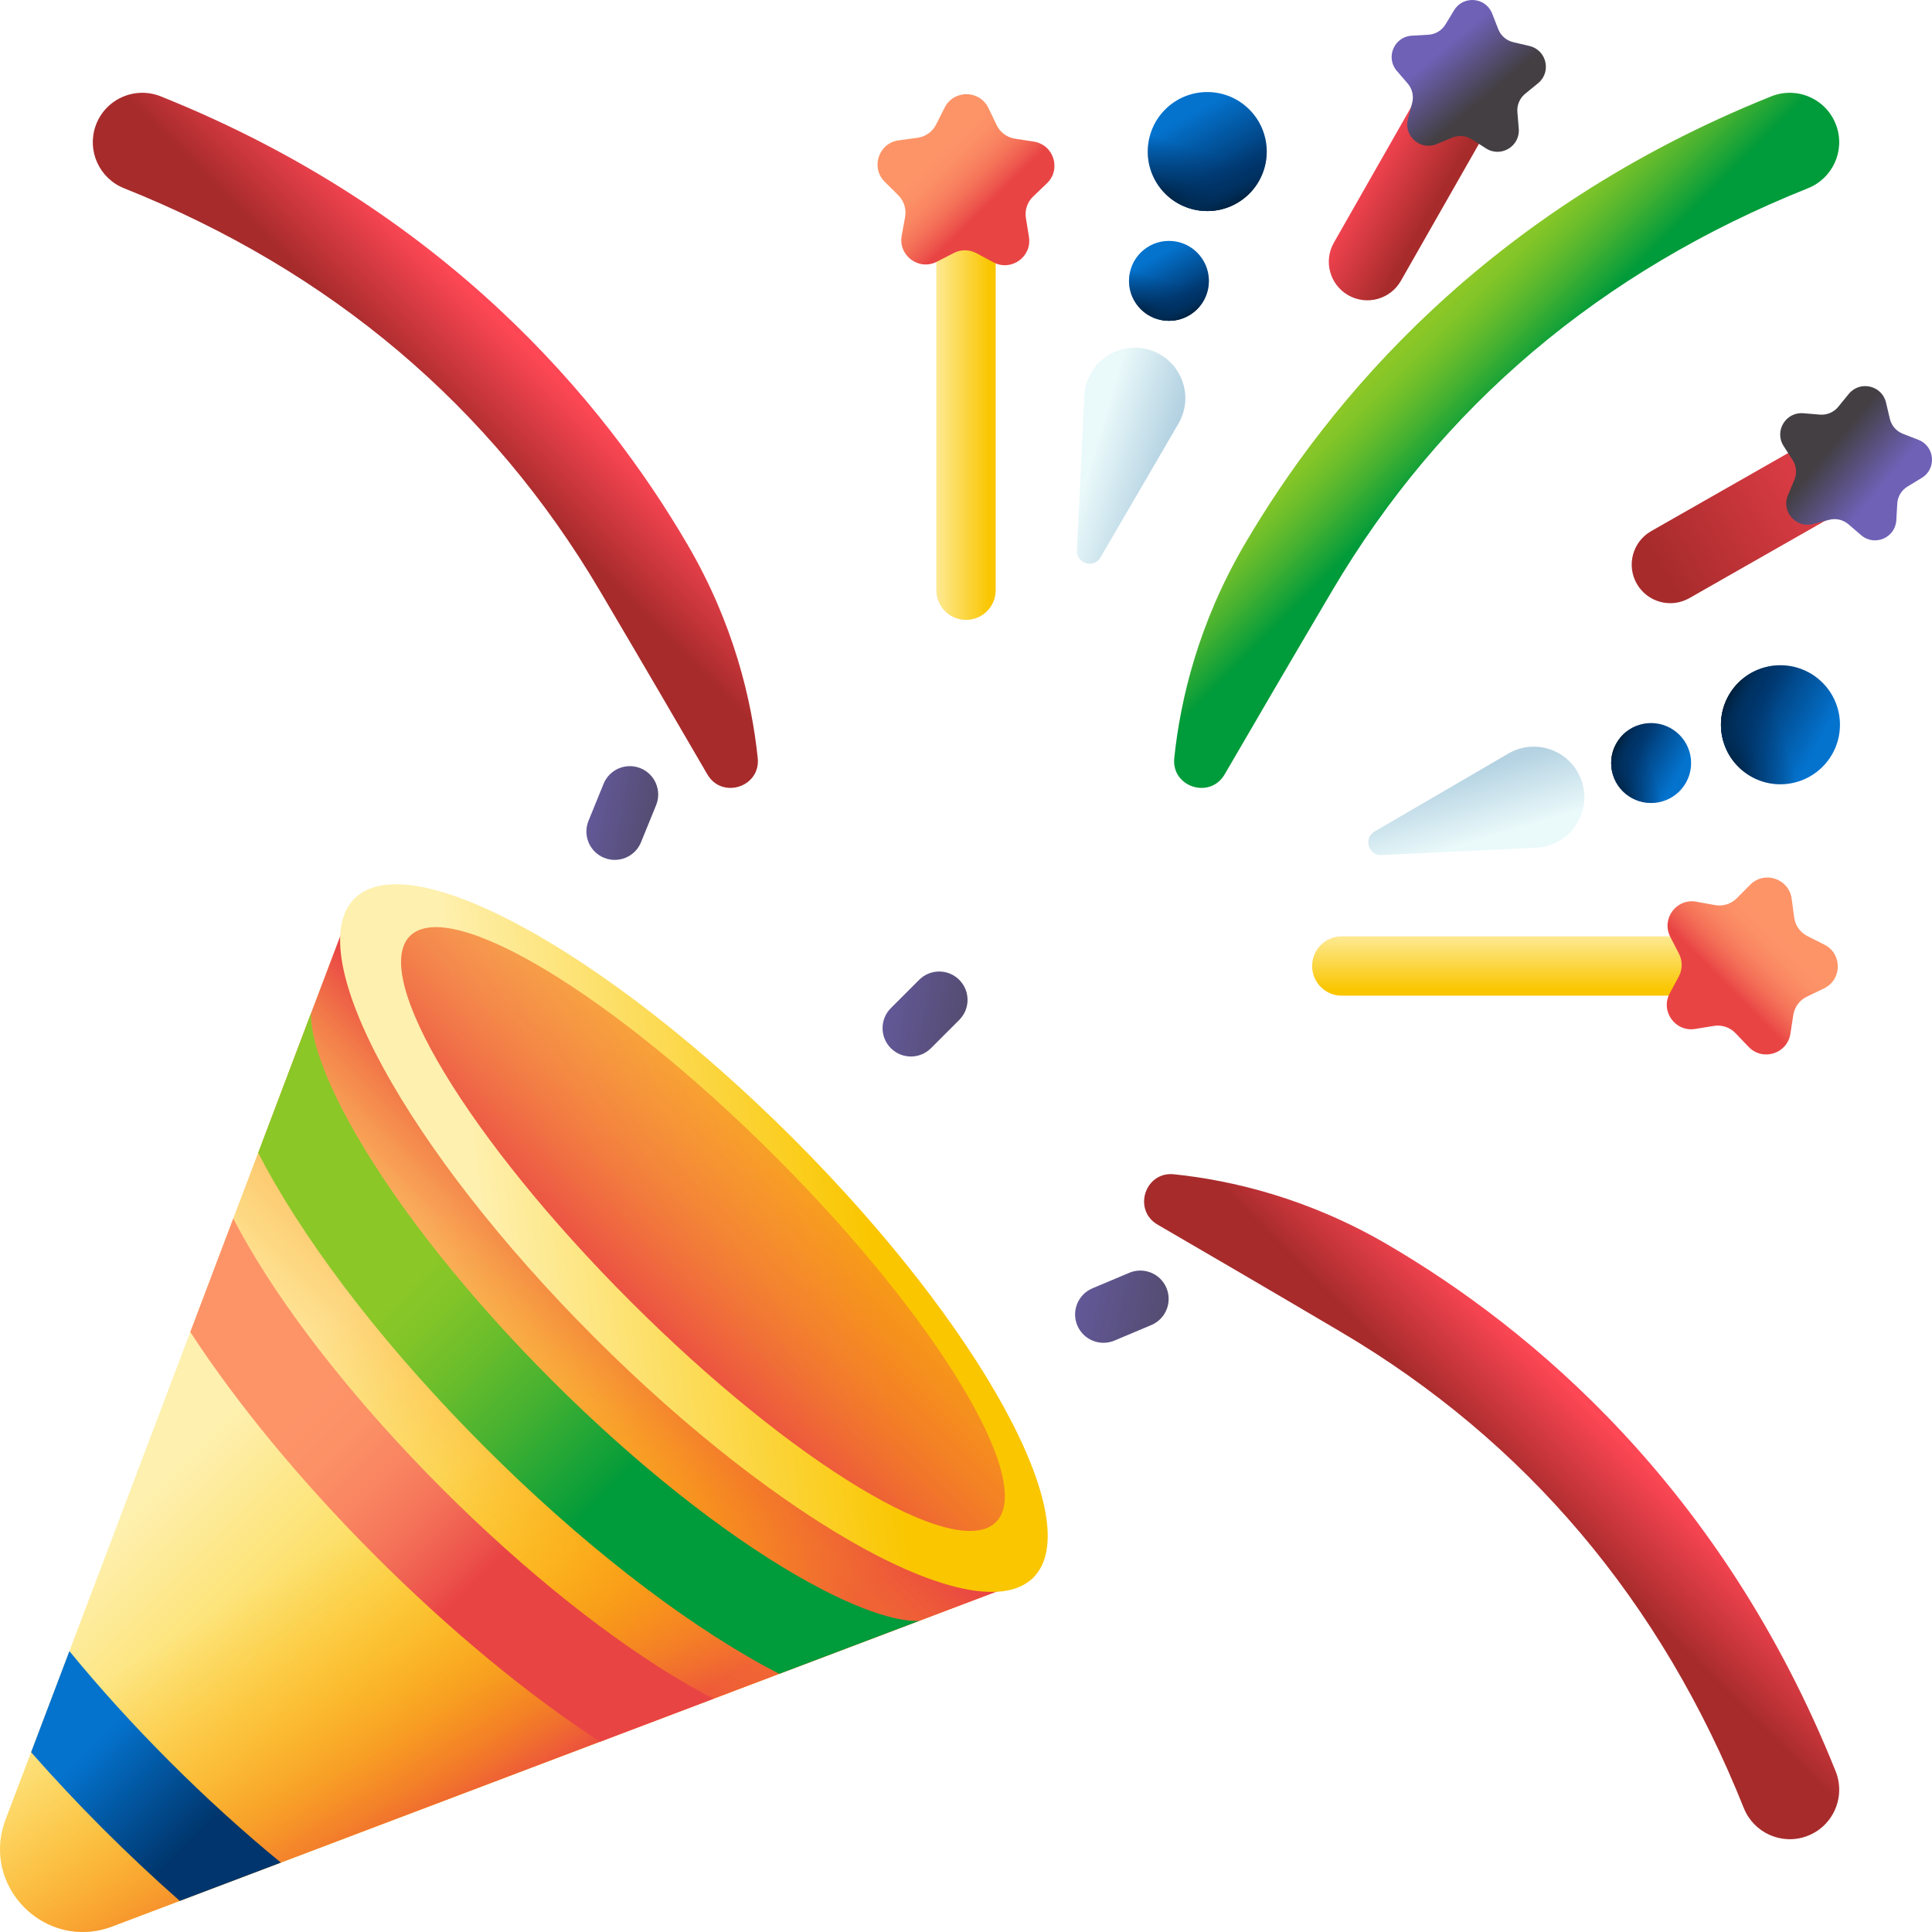 <svg id="Capa_1" enable-background="new 0 0 510 510" height="512" viewBox="0 0 510 510" width="512" xmlns="http://www.w3.org/2000/svg" xmlns:xlink="http://www.w3.org/1999/xlink"><linearGradient id="lg1"><stop offset="0" stop-color="#fef0ae"/><stop offset="1" stop-color="#fac600"/></linearGradient><linearGradient id="SVGID_1_" gradientTransform="matrix(.707 -.707 .707 .707 -721.523 -1234.456)" gradientUnits="userSpaceOnUse" x1="-589.235" x2="-589.235" xlink:href="#lg1" y1="1690.829" y2="1801.842"/><linearGradient id="lg2"><stop offset="0" stop-color="#fea613" stop-opacity="0"/><stop offset=".203" stop-color="#fda215" stop-opacity=".203"/><stop offset=".405" stop-color="#fb961b" stop-opacity=".405"/><stop offset=".607" stop-color="#f68225" stop-opacity=".607"/><stop offset=".807" stop-color="#f06633" stop-opacity=".807"/><stop offset="1" stop-color="#e94444"/></linearGradient><linearGradient id="SVGID_00000107570888914262213770000014247057650233333421_" gradientUnits="userSpaceOnUse" x1="101.379" x2="146.045" xlink:href="#lg2" y1="398.364" y2="471.03"/><linearGradient id="SVGID_00000016053828414538722500000010376416714035182244_" gradientTransform="matrix(.707 -.707 .707 .707 -721.523 -1234.456)" gradientUnits="userSpaceOnUse" x1="-571.19" x2="-475.95" xlink:href="#lg2" y1="1743.71" y2="1743.71"/><linearGradient id="SVGID_00000062172146293208223310000004665018061296968601_" gradientTransform="matrix(.707 -.707 .707 .707 -721.523 -1234.456)" gradientUnits="userSpaceOnUse" x1="-507.707" x2="-427.447" xlink:href="#lg1" y1="1710.02" y2="1772.278"/><linearGradient id="SVGID_00000079457184237638015740000000156398357749114258_" gradientTransform="matrix(.707 -.707 .707 .707 -721.523 -1234.456)" gradientUnits="userSpaceOnUse" x1="-337.162" x2="-494.852" xlink:href="#lg2" y1="1743.71" y2="1743.71"/><linearGradient id="lg3"><stop offset="0" stop-color="#8bc727"/><stop offset=".132" stop-color="#83c528"/><stop offset=".343" stop-color="#6bbd2b"/><stop offset=".607" stop-color="#45b131"/><stop offset=".911" stop-color="#11a038"/><stop offset="1" stop-color="#009b3a"/></linearGradient><linearGradient id="SVGID_00000038373796886739440360000004562325938358291079_" gradientTransform="matrix(.707 -.707 .707 .707 -721.523 -1234.456)" gradientUnits="userSpaceOnUse" x1="-517.972" x2="-517.972" xlink:href="#lg3" y1="1698.483" y2="1775.523"/><linearGradient id="lg4"><stop offset="0" stop-color="#fd9468"/><stop offset=".224" stop-color="#fc9066"/><stop offset=".447" stop-color="#f98461"/><stop offset=".669" stop-color="#f47158"/><stop offset=".89" stop-color="#ed554c"/><stop offset="1" stop-color="#e94444"/></linearGradient><linearGradient id="SVGID_00000081622430443004237560000002417138137306116761_" gradientTransform="matrix(.707 -.707 .707 .707 -721.523 -1234.456)" gradientUnits="userSpaceOnUse" x1="-564.821" x2="-564.821" xlink:href="#lg4" y1="1702.483" y2="1767.483"/><linearGradient id="lg5"><stop offset="0" stop-color="#0473ce"/><stop offset="1" stop-color="#00366d"/></linearGradient><linearGradient id="SVGID_00000109019395265869260840000010847432546343795634_" gradientTransform="matrix(.707 -.707 .707 .707 -721.523 -1234.456)" gradientUnits="userSpaceOnUse" x1="-671.389" x2="-671.389" xlink:href="#lg5" y1="1726.483" y2="1762.704"/><linearGradient id="SVGID_00000106148003652126414210000003689896625947801527_" gradientTransform="matrix(.707 .707 -.707 .707 -588.638 867.099)" gradientUnits="userSpaceOnUse" x1="129.969" x2="158.255" xlink:href="#lg3" y1="-1227.16" y2="-1227.16"/><linearGradient id="lg6"><stop offset="0" stop-color="#eaf9fa"/><stop offset="1" stop-color="#b4d2e2"/></linearGradient><linearGradient id="SVGID_00000130612304733125540280000003517941900050182552_" gradientTransform="matrix(.959 .284 -.284 .959 -133.891 369.45)" gradientUnits="userSpaceOnUse" x1="334.259" x2="352.734" xlink:href="#lg6" y1="-360.518" y2="-360.518"/><linearGradient id="SVGID_00000139267750328718601900000003802527554576930702_" gradientTransform="matrix(.959 .284 -.284 .959 -133.891 369.45)" gradientUnits="userSpaceOnUse" x1="335.197" x2="344.846" xlink:href="#lg5" y1="-413.99" y2="-404.341"/><linearGradient id="lg7"><stop offset="0" stop-color="#00366d" stop-opacity="0"/><stop offset=".353" stop-color="#00356a" stop-opacity=".353"/><stop offset=".6" stop-color="#003161" stop-opacity=".6"/><stop offset=".814" stop-color="#002a52" stop-opacity=".814"/><stop offset="1" stop-color="#00213d"/></linearGradient><linearGradient id="SVGID_00000116926365272535900200000001552710638529105282_" gradientTransform="matrix(.959 .284 -.284 .959 -283.758 93.432)" gradientUnits="userSpaceOnUse" x1="562.46" x2="562.46" xlink:href="#lg7" y1="-186.574" y2="-176.854"/><linearGradient id="SVGID_00000103261706201465908370000010427904819178526859_" gradientTransform="matrix(.959 .284 -.284 .959 -283.758 93.432)" gradientUnits="userSpaceOnUse" x1="564.2" x2="569.954" xlink:href="#lg7" y1="-184.987" y2="-179.233"/><linearGradient id="SVGID_00000039096971062452818410000014428048060370099619_" gradientTransform="matrix(.959 .284 -.284 .959 -133.891 369.45)" gradientUnits="userSpaceOnUse" x1="332.667" x2="347.033" xlink:href="#lg5" y1="-452.123" y2="-437.756"/><linearGradient id="SVGID_00000155865116832814681690000013382156184259305146_" gradientTransform="matrix(.959 .284 -.284 .959 -283.758 93.432)" gradientUnits="userSpaceOnUse" x1="562.46" x2="562.46" xlink:href="#lg7" y1="-222.101" y2="-207.629"/><linearGradient id="SVGID_00000133496175555495528270000016820940042641781633_" gradientTransform="matrix(.959 .284 -.284 .959 -283.758 93.432)" gradientUnits="userSpaceOnUse" x1="565.052" x2="573.619" xlink:href="#lg7" y1="-219.738" y2="-211.17"/><linearGradient id="SVGID_00000003095306309168476070000001060500064299362482_" gradientTransform="matrix(-.284 -.959 -.959 .284 -1987.45 -1484.109)" gradientUnits="userSpaceOnUse" x1="-2310.484" x2="-2292.009" xlink:href="#lg6" y1="-1796.52" y2="-1796.52"/><linearGradient id="SVGID_00000039099804850937240440000004683742245102615705_" gradientTransform="matrix(-.284 -.959 -.959 .284 -1987.45 -1484.109)" gradientUnits="userSpaceOnUse" x1="-2309.546" x2="-2299.898" xlink:href="#lg5" y1="-1849.992" y2="-1840.343"/><linearGradient id="SVGID_00000048471398305479438290000003741895613877586092_" gradientTransform="matrix(-.284 -.959 -.959 .284 -1711.432 -1334.242)" gradientUnits="userSpaceOnUse" x1="-2082.284" x2="-2082.284" xlink:href="#lg7" y1="-1622.576" y2="-1612.856"/><linearGradient id="SVGID_00000045590448470780268810000008705877979805845165_" gradientTransform="matrix(-.284 -.959 -.959 .284 -1711.432 -1334.242)" gradientUnits="userSpaceOnUse" x1="-2080.543" x2="-2074.789" xlink:href="#lg7" y1="-1620.988" y2="-1615.234"/><linearGradient id="SVGID_00000124136336048037635250000007953196828309877651_" gradientTransform="matrix(-.284 -.959 -.959 .284 -1987.45 -1484.109)" gradientUnits="userSpaceOnUse" x1="-2312.077" x2="-2297.71" xlink:href="#lg5" y1="-1888.124" y2="-1873.757"/><linearGradient id="SVGID_00000088126466777385271440000008241315819775251603_" gradientTransform="matrix(-.284 -.959 -.959 .284 -1711.432 -1334.242)" gradientUnits="userSpaceOnUse" x1="-2082.284" x2="-2082.284" xlink:href="#lg7" y1="-1658.103" y2="-1643.63"/><linearGradient id="SVGID_00000059282444030366692710000009258832385136925101_" gradientTransform="matrix(-.284 -.959 -.959 .284 -1711.432 -1334.242)" gradientUnits="userSpaceOnUse" x1="-2079.692" x2="-2071.125" xlink:href="#lg7" y1="-1655.739" y2="-1647.172"/><linearGradient id="SVGID_00000086673690097582518980000005943961732803317181_" gradientUnits="userSpaceOnUse" x1="244.549" x2="261.271" xlink:href="#lg1" y1="103.925" y2="103.925"/><linearGradient id="SVGID_00000136373861220703621490000010879486794907948457_" gradientTransform="matrix(0 1 -1 0 -1618 1064)" gradientUnits="userSpaceOnUse" x1="-819.451" x2="-802.729" xlink:href="#lg1" y1="-2024.075" y2="-2024.075"/><linearGradient id="lg8"><stop offset="0" stop-color="#fd4755"/><stop offset="1" stop-color="#a72b2b"/></linearGradient><linearGradient id="SVGID_00000140697254920416699730000017655471889878612923_" gradientTransform="matrix(.869 .495 -.495 .869 -313.09 627.661)" gradientUnits="userSpaceOnUse" x1="295.462" x2="317.179" xlink:href="#lg8" y1="-843.882" y2="-843.882"/><linearGradient id="SVGID_00000103951167181291699840000004604660146910945969_" gradientTransform="matrix(-.869 .495 .495 .869 -2368.906 627.661)" gradientUnits="userSpaceOnUse" x1="-2749.707" x2="-2674.994" xlink:href="#lg8" y1="975.471" y2="975.471"/><linearGradient id="lg9"><stop offset="0" stop-color="#6e61b6"/><stop offset="1" stop-color="#433f43"/></linearGradient><linearGradient id="SVGID_00000004524651258372674440000000625072243996815524_" gradientTransform="matrix(.996 .087 -.087 .996 -105.192 98.268)" gradientUnits="userSpaceOnUse" x1="476.202" x2="488.13" xlink:href="#lg9" y1="-126.419" y2="-114.49"/><linearGradient id="SVGID_00000050651190374184270710000014878775050038177174_" gradientTransform="matrix(-.087 -.996 -.996 .087 -1716.268 -1320.147)" gradientUnits="userSpaceOnUse" x1="-1637.241" x2="-1625.312" xlink:href="#lg9" y1="-2077.645" y2="-2065.717"/><linearGradient id="SVGID_00000043430740882721777190000016450416294877456784_" gradientTransform="matrix(1 .009 -.009 1 -64.288 .353)" gradientUnits="userSpaceOnUse" x1="310.883" x2="324.529" xlink:href="#lg4" y1="38.128" y2="51.774"/><linearGradient id="SVGID_00000177460994358273838740000011435091776755599039_" gradientTransform="matrix(-.009 1 -1 -.009 -1618.353 999.713)" gradientUnits="userSpaceOnUse" x1="-773.104" x2="-759.458" xlink:href="#lg4" y1="-2079.761" y2="-2066.115"/><linearGradient id="SVGID_00000044859048531919087340000010469089006428876975_" gradientTransform="matrix(-.707 .707 .707 .707 -2093.362 867.099)" gradientUnits="userSpaceOnUse" x1="-2127.116" x2="-2098.83" xlink:href="#lg8" y1="1029.925" y2="1029.925"/><linearGradient id="SVGID_00000137827527414134574990000012600609039564583611_" gradientTransform="matrix(-.707 .707 .707 .707 -2093.362 867.099)" gradientUnits="userSpaceOnUse" x1="-2127.638" x2="-2099.864" xlink:href="#lg8" y1="1425.521" y2="1425.521"/><linearGradient id="SVGID_00000036241657811808541360000015450101641212897923_" gradientUnits="userSpaceOnUse" x1="218.012" x2="278.829" xlink:href="#lg9" y1="262.722" y2="274.228"/><linearGradient id="SVGID_00000183229204408852659840000004155295938349516951_" gradientUnits="userSpaceOnUse" x1="142.91" x2="192.532" xlink:href="#lg9" y1="210.575" y2="219.963"/><linearGradient id="SVGID_00000128475805108669418360000003536889828836891028_" gradientUnits="userSpaceOnUse" x1="266.399" x2="335.503" xlink:href="#lg9" y1="339.304" y2="352.377"/><g><g><g><path d="m29.66 508.532 243.124-92.097-179.219-179.22-92.097 243.125c-6.674 17.619 10.573 34.866 28.192 28.192z" fill="url(#SVGID_1_)"/><path d="m29.66 508.532 243.124-92.097-179.219-179.22-92.097 243.125c-6.674 17.619 10.573 34.866 28.192 28.192z" fill="url(#SVGID_00000107570888914262213770000014247057650233333421_)"/><path d="m138.311 467.374 134.473-50.939-179.219-179.22-50.939 134.474z" fill="url(#SVGID_00000016053828414538722500000010376416714035182244_)"/><path d="m209.419 300.581c49.49 49.49 77.86 101.36 63.365 115.854-14.494 14.495-66.364-13.875-115.854-63.365s-77.86-101.36-63.365-115.855 66.364 13.875 115.854 63.366z" fill="url(#SVGID_00000062172146293208223310000004665018061296968601_)"/><path d="m204.677 305.323c42.72 42.72 68.795 85.91 58.238 96.466-10.556 10.556-53.746-15.518-96.466-58.238s-68.795-85.91-58.238-96.466c10.556-10.556 53.745 15.518 96.466 58.238z" fill="url(#SVGID_00000079457184237638015740000000156398357749114258_)"/></g><path d="m210.422 415.95c-20.065-11.584-43.064-29.913-64.762-51.61s-40.026-44.697-51.61-64.762c-10.621-18.396-12.235-28.518-11.886-32.266l-14.012 36.991c.65 1.26 1.319 2.53 2.026 3.824 12.522 22.896 33.052 49.138 57.805 73.891s50.995 45.282 73.891 57.805c1.293.707 2.564 1.376 3.823 2.026l36.99-14.012c-3.749.347-13.87-1.268-32.265-11.887z" fill="url(#SVGID_00000038373796886739440360000004562325938358291079_)"/><path d="m116.868 393.132c-21.697-21.697-40.026-44.697-51.61-64.762-1.374-2.379-2.59-4.614-3.678-6.72l-11.35 29.963c12.426 19.068 29.359 39.596 48.96 59.197s40.129 36.534 59.196 48.96l29.963-11.35c-2.106-1.087-4.341-2.304-6.72-3.677-20.064-11.585-43.064-29.914-64.761-51.611z" fill="url(#SVGID_00000081622430443004237560000002417138137306116761_)"/><path d="m18.319 435.855-10.111 26.69c5.983 6.792 12.334 13.572 19.004 20.242s13.45 13.021 20.242 19.004l26.69-10.11c-9.762-8.001-19.636-16.953-29.254-26.571-9.618-9.62-18.57-19.494-26.571-29.255z" fill="url(#SVGID_00000109019395265869260840000010847432546343795634_)"/></g><g><path d="m351.642 155.969c28.772-48.743 70.992-84.45 125.615-106.279 6.514-2.603 9.836-9.858 7.504-16.473-2.473-7.018-10.302-10.546-17.208-7.776-75.042 30.094-116.882 80.402-139.028 118.295-12.262 20.981-16.964 41.14-18.547 56.376-.795 7.648 9.44 10.947 13.302 4.299 7.381-12.706 17.322-29.739 28.362-48.442z" fill="url(#SVGID_00000106148003652126414210000003689896625947801527_)"/><g><path d="m284.272 145.278 1.973-40.809c.417-8.635 8.815-14.595 17.104-12.14 8.289 2.455 12.086 12.028 7.733 19.497l-20.571 35.3c-1.766 3.029-6.409 1.654-6.239-1.848z" fill="url(#SVGID_00000130612304733125540280000003517941900050182552_)"/><g><circle cx="308.573" cy="74.138" fill="url(#SVGID_00000139267750328718601900000003802527554576930702_)" r="10.547"/><path d="m298.46 71.142c-1.654 5.585 1.532 11.454 7.117 13.108s11.454-1.532 13.108-7.117c.358-1.21.489-2.432.418-3.623l-19.02-5.634c-.708.96-1.265 2.056-1.623 3.266z" fill="url(#SVGID_00000116926365272535900200000001552710638529105282_)"/><path d="m299.304 79.17c2.779 5.119 9.183 7.016 14.302 4.236 5.119-2.779 7.016-9.183 4.236-14.302-.602-1.109-1.374-2.065-2.266-2.857l-17.433 9.466c.177 1.18.559 2.349 1.161 3.457z" fill="url(#SVGID_00000103261706201465908370000010427904819178526859_)"/></g><g><circle cx="318.684" cy="40.001" fill="url(#SVGID_00000039096971062452818410000014428048060370099619_)" r="15.705"/><path d="m303.626 35.541c-2.463 8.316 2.281 17.055 10.598 19.518 8.316 2.463 17.055-2.281 19.518-10.598.534-1.801.728-3.622.622-5.394l-28.321-8.389c-1.055 1.429-1.883 3.062-2.417 4.863z" fill="url(#SVGID_00000155865116832814681690000013382156184259305146_)"/><path d="m304.883 47.495c4.139 7.622 13.673 10.446 21.295 6.308 7.622-4.139 10.446-13.673 6.308-21.295-.896-1.651-2.046-3.075-3.375-4.254l-25.958 14.094c.265 1.756.833 3.496 1.73 5.147z" fill="url(#SVGID_00000133496175555495528270000016820940042641781633_)"/></g></g><g><path d="m364.722 225.728 40.809-1.973c8.635-.417 14.595-8.815 12.14-17.104-2.455-8.289-12.028-12.085-19.497-7.733l-35.3 20.571c-3.029 1.766-1.654 6.409 1.848 6.239z" fill="url(#SVGID_00000003095306309168476070000001060500064299362482_)"/><g><circle cx="435.862" cy="201.427" fill="url(#SVGID_00000039099804850937240440000004683742245102615705_)" r="10.547"/><path d="m438.858 211.54c-5.585 1.654-11.454-1.532-13.108-7.117s1.532-11.454 7.117-13.108c1.21-.358 2.432-.489 3.623-.418l5.634 19.02c-.96.708-2.056 1.265-3.266 1.623z" fill="url(#SVGID_00000048471398305479438290000003741895613877586092_)"/><path d="m430.83 210.696c-5.119-2.779-7.016-9.183-4.236-14.302 2.779-5.119 9.183-7.016 14.302-4.236 1.109.602 2.065 1.374 2.857 2.266l-9.466 17.433c-1.18-.177-2.349-.559-3.457-1.161z" fill="url(#SVGID_00000045590448470780268810000008705877979805845165_)"/></g><g><circle cx="469.999" cy="191.316" fill="url(#SVGID_00000124136336048037635250000007953196828309877651_)" r="15.705"/><path d="m474.459 206.374c-8.316 2.463-17.055-2.281-19.518-10.598-2.463-8.316 2.281-17.055 10.598-19.518 1.801-.534 3.622-.728 5.394-.622l8.389 28.321c-1.429 1.055-3.062 1.883-4.863 2.417z" fill="url(#SVGID_00000088126466777385271440000008241315819775251603_)"/><path d="m462.505 205.117c-7.622-4.139-10.446-13.673-6.308-21.295 4.139-7.622 13.673-10.446 21.295-6.308 1.651.896 3.076 2.046 4.254 3.375l-14.094 25.958c-1.756-.265-3.496-.833-5.147-1.73z" fill="url(#SVGID_00000059282444030366692710000009258832385136925101_)"/></g></g><path d="m255 163.635c-4.329 0-7.838-3.509-7.838-7.838v-103.744c0-4.329 3.509-7.838 7.838-7.838 4.329 0 7.838 3.509 7.838 7.838v103.744c0 4.329-3.509 7.838-7.838 7.838z" fill="url(#SVGID_00000086673690097582518980000005943961732803317181_)"/><path d="m346.365 255c0-4.329 3.509-7.838 7.838-7.838h103.744c4.329 0 7.838 3.509 7.838 7.838 0 4.329-3.509 7.838-7.838 7.838h-103.744c-4.329 0-7.838-3.509-7.838-7.838z" fill="url(#SVGID_00000136373861220703621490000010879486794907948457_)"/><path d="m394.398 30.969-24.602 43.167c-2.784 4.884-9 6.587-13.884 3.804-4.884-2.784-6.587-9-3.804-13.884l24.425-42.856c2.69-4.719 8.603-6.81 13.481-4.42 2.763 1.354 4.611 3.752 5.361 6.46.683 2.516.415 5.286-.977 7.729z" fill="url(#SVGID_00000140697254920416699730000017655471889878612923_)"/><path d="m432.066 154.088c2.784 4.884 9 6.587 13.884 3.804l42.825-24.407c4.733-2.698 6.849-8.635 4.441-13.522-2.616-5.31-9.114-7.248-14.18-4.361l-43.167 24.602c-4.884 2.784-6.587 9-3.803 13.884z" fill="url(#SVGID_00000103951167181291699840000004604660146910945969_)"/><path d="m393.899 3.588 1.597 4.103c.672 1.726 2.15 3.012 3.954 3.437l4.286 1.011c4.541 1.071 5.883 6.883 2.271 9.836l-3.409 2.787c-1.434 1.173-2.2 2.976-2.047 4.822l.363 4.388c.385 4.649-4.729 7.722-8.653 5.199l-3.704-2.381c-1.558-1.002-3.51-1.172-5.219-.457l-4.061 1.701c-4.303 1.803-8.805-2.111-7.619-6.623l1.12-4.258c.471-1.792.03-3.7-1.178-5.104l-2.873-3.337c-3.044-3.535-.713-9.026 3.944-9.292l4.396-.251c1.85-.106 3.529-1.115 4.49-2.698l2.285-3.764c2.422-3.987 8.365-3.467 10.057.881z" fill="url(#SVGID_00000004524651258372674440000000625072243996815524_)"/><path d="m506.412 116.101-4.103-1.597c-1.726-.672-3.012-2.15-3.437-3.954l-1.01-4.286c-1.071-4.541-6.883-5.883-9.836-2.271l-2.787 3.409c-1.173 1.434-2.976 2.2-4.822 2.047l-4.388-.363c-4.649-.385-7.722 4.729-5.199 8.653l2.381 3.704c1.002 1.558 1.172 3.51.457 5.219l-1.701 4.061c-1.803 4.303 2.111 8.805 6.623 7.619l4.258-1.12c1.792-.471 3.7-.03 5.104 1.178l3.336 2.873c3.535 3.044 9.026.713 9.292-3.944l.251-4.396c.106-1.85 1.115-3.529 2.698-4.49l3.764-2.285c3.987-2.422 3.467-8.365-.881-10.057z" fill="url(#SVGID_00000050651190374184270710000014878775050038177174_)"/><path d="m260.916 28.504 2.186 4.537c.92 1.909 2.72 3.243 4.815 3.568l4.977.771c5.274.817 7.321 7.327 3.465 11.016l-3.64 3.482c-1.531 1.465-2.244 3.589-1.905 5.681l.805 4.972c.853 5.268-4.706 9.227-9.406 6.699l-4.436-2.386c-1.866-1.004-4.107-1.025-5.992-.056l-4.48 2.302c-4.747 2.439-10.23-1.624-9.278-6.875l.898-4.956c.378-2.085-.294-4.223-1.798-5.716l-3.573-3.55c-3.786-3.761-1.617-10.231 3.672-10.948l4.991-.677c2.1-.285 3.925-1.585 4.881-3.476l2.272-4.495c2.406-4.765 9.23-4.701 11.546.107z" fill="url(#SVGID_00000043430740882721777190000016450416294877456784_)"/><path d="m481.496 260.916-4.537 2.186c-1.909.92-3.243 2.72-3.568 4.815l-.771 4.977c-.817 5.274-7.327 7.321-11.016 3.465l-3.482-3.64c-1.465-1.531-3.589-2.244-5.681-1.905l-4.972.805c-5.268.853-9.227-4.706-6.699-9.406l2.386-4.436c1.004-1.866 1.025-4.107.056-5.992l-2.302-4.48c-2.439-4.747 1.624-10.23 6.875-9.278l4.956.898c2.085.378 4.223-.294 5.716-1.798l3.549-3.573c3.761-3.786 10.231-1.617 10.948 3.672l.677 4.991c.285 2.1 1.585 3.925 3.476 4.881l4.495 2.272c4.766 2.406 4.702 9.23-.106 11.546z" fill="url(#SVGID_00000177460994358273838740000011435091776755599039_)"/></g><g><path d="m158.358 155.969c-28.772-48.743-70.992-84.451-125.615-106.279-6.514-2.603-9.836-9.858-7.504-16.473 2.473-7.018 10.302-10.546 17.208-7.776 75.042 30.094 116.882 80.402 139.028 118.295 12.262 20.981 16.964 41.14 18.547 56.376.795 7.648-9.44 10.947-13.302 4.299-7.381-12.706-17.322-29.739-28.362-48.442z" fill="url(#SVGID_00000044859048531919087340000010469089006428876975_)"/><path d="m354.031 351.642c48.743 28.772 84.45 70.992 106.279 125.615 2.603 6.514 9.858 9.836 16.473 7.504 7.018-2.473 10.546-10.302 7.776-17.208-30.094-75.042-80.402-116.882-118.296-139.028-20.981-12.262-41.14-16.964-56.376-18.547-7.648-.795-10.947 9.44-4.299 13.302 12.707 7.381 29.74 17.322 48.443 28.362z" fill="url(#SVGID_00000137827527414134574990000012600609039564583611_)"/></g><g><path d="m242.631 258.65-7.464 7.464c-2.924 2.924-2.924 7.662 0 10.586 2.923 2.924 7.662 2.924 10.586 0l7.464-7.464c2.923-2.924 2.923-7.662 0-10.586s-7.662-2.924-10.586 0z" fill="url(#SVGID_00000036241657811808541360000015450101641212897923_)"/><path d="m169.213 222.328 3.981-9.776c1.559-3.829-.28-8.196-4.109-9.756-3.829-1.559-8.196.28-9.756 4.109l-3.981 9.776c-1.559 3.829.28 8.196 4.109 9.756 3.829 1.559 8.197-.28 9.756-4.109z" fill="url(#SVGID_00000183229204408852659840000004155295938349516951_)"/><path d="m294.189 353.879 9.728-4.097c3.81-1.605 5.598-5.994 3.993-9.804s-5.994-5.598-9.804-3.993l-9.728 4.097c-3.81 1.605-5.598 5.994-3.993 9.804s5.993 5.597 9.804 3.993z" fill="url(#SVGID_00000128475805108669418360000003536889828836891028_)"/></g></g></svg>